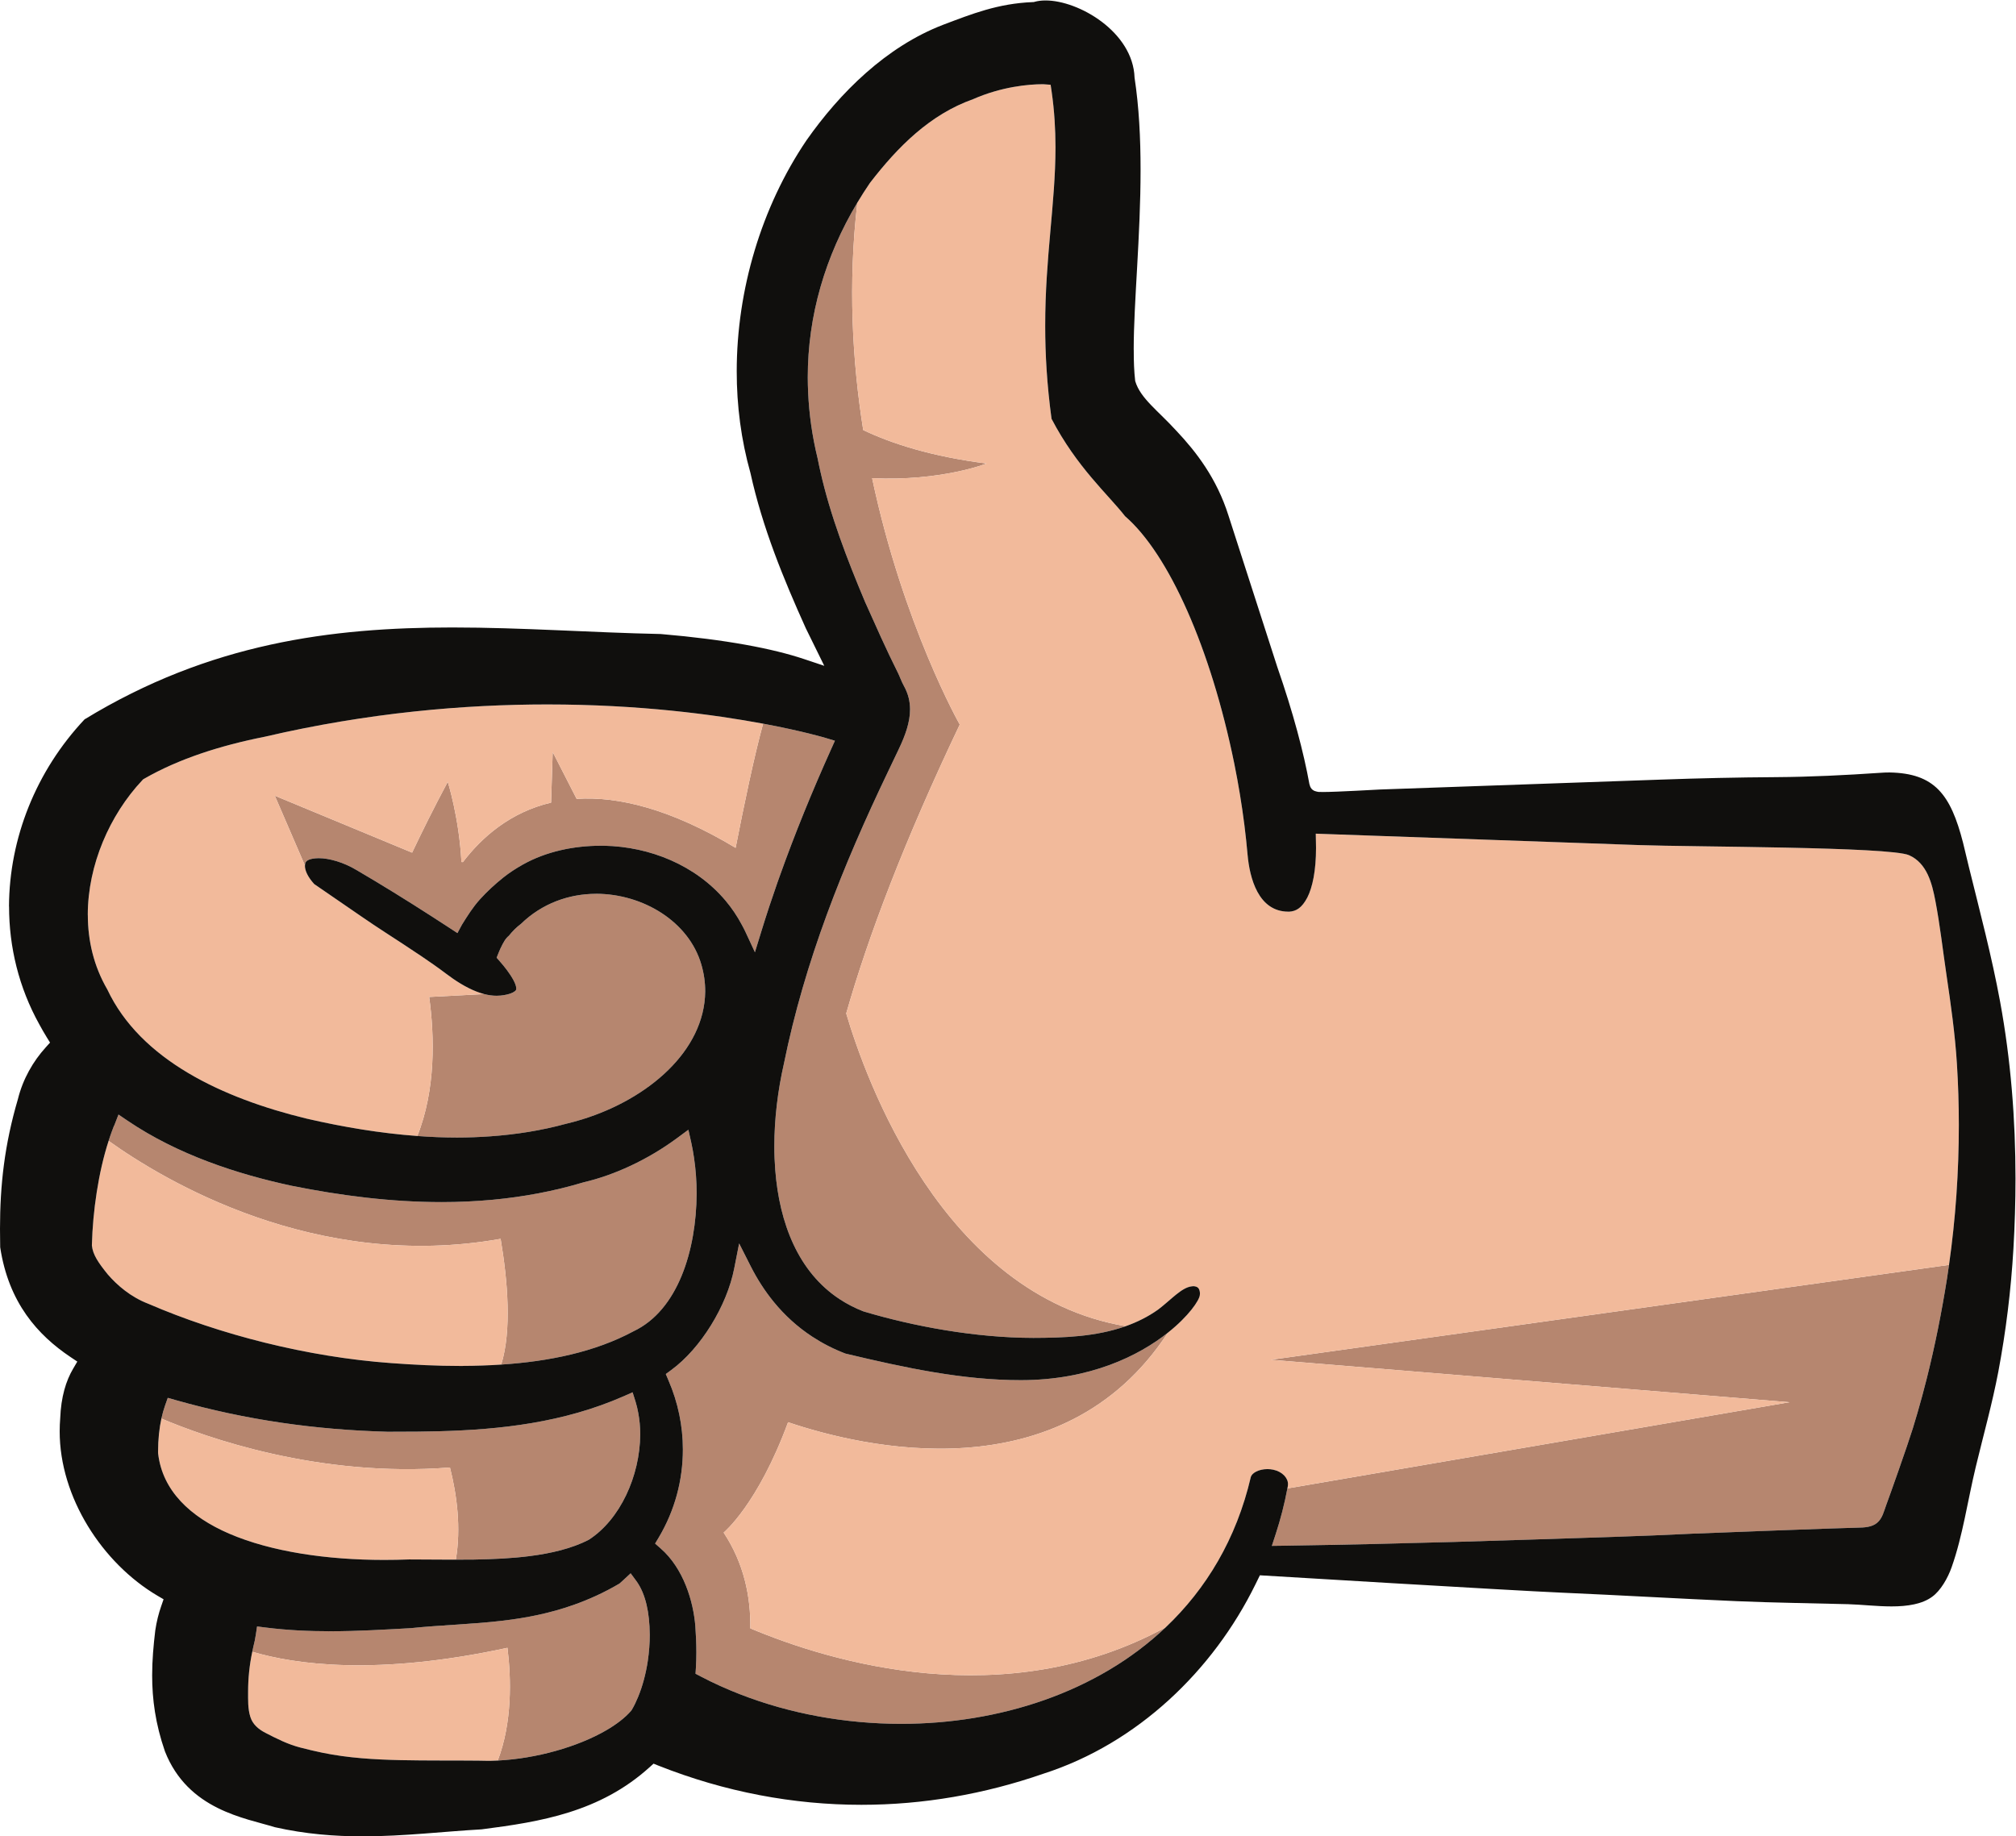 <?xml version="1.0" encoding="UTF-8" standalone="no"?>
<svg
   xmlns:dc="http://purl.org/dc/elements/1.1/"
   xmlns:cc="http://creativecommons.org/ns#"
   xmlns:rdf="http://www.w3.org/1999/02/22-rdf-syntax-ns#"
   xmlns:svg="http://www.w3.org/2000/svg"
   xmlns="http://www.w3.org/2000/svg"
   xmlns:sodipodi="http://sodipodi.sourceforge.net/DTD/sodipodi-0.dtd"
   xmlns:inkscape="http://www.inkscape.org/namespaces/inkscape"
   version="1.1"
   id="svg10"
   xml:space="preserve"
   width="466.667"
   height="425.12"
   viewBox="0 0 466.667 425.12"
   sodipodi:docname="01. duim omhoog.svg"
   inkscape:version="1.0.1 (c497b03c, 2020-09-10)"><defs
     id="defs14" /><sodipodi:namedview
     pagecolor="#ffffff"
     bordercolor="#666666"
     borderopacity="1"
     objecttolerance="10"
     gridtolerance="10"
     guidetolerance="10"
     inkscape:pageopacity="0"
     inkscape:pageshadow="2"
     inkscape:window-width="1801"
     inkscape:window-height="1309"
     id="namedview12"
     showgrid="false"
     inkscape:zoom="2.3710952"
     inkscape:cx="233.33333"
     inkscape:cy="212.56"
     inkscape:window-x="0"
     inkscape:window-y="23"
     inkscape:window-maximized="0"
     inkscape:current-layer="g18" /><g
     id="g18"
     inkscape:groupmode="layer"
     inkscape:label="ink_ext_XXXXXX"
     transform="matrix(1.333,0,0,-1.333,0,425.12)"><g
       id="g20"
       transform="scale(0.1)"><path
         d="m 869.359,1037.68 c 12.371,-73.278 19.434,-159.117 1.028,-218.364 83.019,5.489 162.763,21.825 229.633,57.782 77.52,36.64 109.1,141.102 109.7,238.952 -0.09,0.08 0,0.08 0,0.83 0,20.98 -1.58,41.56 -4.49,61.26 -1.31,8.92 -2.82,17.72 -4.73,26.2 l -5.09,22.81 -18.82,-13.92 c -51.57,-38.25 -110.27,-65.07 -162.79,-77.26 -52.495,-15.77 -105.206,-25.42 -157.855,-30.36 -29.566,-2.78 -59.125,-4.11 -88.609,-4.11 -88.328,-0.05 -176.109,11.33 -260.625,28.29 -93.883,20.09 -197.348,53.64 -285.133,113.03 l -15.793,10.7 -6.93,-17.81 c -0.203,-0.53 -0.414,-1.07 -0.625,-1.58 h -0.261 l -3.512,-9.31 c 0,0 0,0 0,-0.02 l -0.211,-0.51 c -1.984,-5.27 -3.801,-10.86 -5.625,-16.45 95.656,-68.48 359.445,-227.41 680.738,-170.16 z m -87.98,-397.094 c 12.113,-48.008 19.539,-104.871 10.164,-160.051 10.5,0.02 20.98,0.051 31.402,0.156 33.364,0.559 65.985,2.082 96.469,5.981 38.481,4.84 73.66,13.406 102.626,28.152 54.87,35.012 89.3,111.192 89.75,183.192 v 0.507 c 0,12.532 -1.18,24.907 -3.44,36.938 -1.24,6.59 -2.7,13.102 -4.68,19.41 l -5.12,16.301 -15.55,-6.875 C 978.219,718.387 869.273,706.34 761.695,703.516 c -23.582,-0.625 -47.101,-0.813 -70.488,-0.801 l -18.32,-0.059 c -124.606,3.418 -244.957,20.157 -367.805,54.981 l -13.738,3.894 -4.758,-13.465 c -2.398,-6.777 -4.512,-14.304 -6.305,-22.492 76.172,-32.293 273.239,-103.113 501.098,-84.988 z m 587.141,78.625 c 127.49,-43.109 474.84,-127.102 659.51,155.457 -50.24,-39.855 -134.83,-82.297 -255.07,-82.41 -100.55,-0.09 -200.62,21.289 -304.91,46.18 -20.88,7.996 -39.9,17.863 -57.27,29.199 -25.85,16.883 -47.94,37.168 -66.68,59.992 -15.81,19.258 -29.29,40.281 -40.56,62.625 l -19.98,39.466 -8.56,-43.392 C 1262.36,921.23 1216.77,847.305 1165.88,810.039 l -9.69,-7.141 4.7,-11.121 c 16.62,-38.476 24.95,-79.218 24.95,-119.785 0,-53.586 -13.98,-105.898 -41.75,-152.707 l -6.49,-10.816 9.58,-8.391 c 39.79,-34.68 56.86,-91.926 60.3,-134.922 1.08,-15.254 1.79,-30.476 1.79,-45.586 0,-9.187 -0.27,-18.261 -0.83,-27.336 l -0.63,-9.843 1.06,-0.555 7.69,-4.023 c 21.89,-11.524 44.68,-21.79 68.11,-30.926 87.11,-33.996 183.55,-51.504 280.12,-51.504 169.65,0 339.88,54.07 459.56,167.664 -279.74,-152.531 -583.18,-59.922 -721.38,-1.828 0.77,54.043 -10.63,112.265 -46.31,166.308 0,0 59.24,48.614 111.86,191.684 z m -263.21,-276.117 -10.14,13.742 -12.55,-11.652 c -1.99,-1.961 -4.23,-3.985 -6.78,-6.129 -26.87,-15.871 -53.42,-27.785 -79.703,-37.09 -41.551,-14.707 -82.391,-22.578 -122.543,-27.367 -54.656,-6.512 -108.067,-7.555 -160.266,-13.035 -45.023,-2.469 -91.769,-5.364 -139.5,-5.364 -36.965,0 -74.555,1.645 -112.711,6.485 l -14.715,1.847 -2.203,-14.687 c -1.011,-6.543 -2.406,-13.535 -4.433,-21.36 -0.645,-2.586 -1.094,-5.281 -1.664,-7.918 74.32,-22.05 216.086,-42.336 443.125,6.836 6.679,-54.718 8.308,-129.89 -16.848,-195.754 66.715,3.372 138.391,23.586 188.081,52.344 18.08,10.5 33.01,21.977 43.27,33.813 l 0.69,0.855 0.77,1.164 c 4.19,6.992 7.73,14.602 11,22.539 7.7,18.711 13.41,40.086 16.75,62.332 v 0.063 c 2.22,15.164 3.42,30.547 3.42,45.523 l -0.06,0.84 c -0.27,36.457 -6.82,69.524 -22.99,91.973 z M 530.141,1689.85 c 1.132,4.9 8,8.68 23.105,8.94 18.024,0.07 43.449,-7 66.617,-21.03 21.641,-12.63 42.926,-25.53 64.075,-38.57 22.562,-13.92 44.945,-28.04 67.175,-42.37 9.809,-6.33 19.617,-12.66 29.395,-19.07 l 10.293,-6.73 3.562,-2.33 7.856,14.61 c 9.734,15.59 18.91,30.37 31.328,44.11 12.387,13.69 26.078,26.23 40.5,37.77 10.394,8.31 22.008,15.79 33.59,22.33 0.156,0.09 0.328,0.16 0.484,0.25 40.527,22.74 88.75,32.63 134.919,32.63 h 6.09 c 79.48,-1.59 159.08,-33.77 210.94,-95.49 10.66,-12.69 20.11,-26.65 28.17,-41.85 2.06,-3.86 4.16,-7.68 6.02,-11.71 l 16.69,-35.9 11.65,37.84 c 8.57,27.86 17.73,55.51 27.35,82.95 1.18,3.4 2.43,6.76 3.64,10.15 26.81,75.43 57.09,149.16 89.15,220.5 l 7.14,15.87 -16.62,4.97 c -0.45,0.15 -39.31,11.83 -108.09,24.67 -15.44,-56.14 -33.37,-142.09 -47.72,-215.65 -113.16,67.9 -203.9,89.7 -276.09,85.06 l -41.575,81.29 -2.812,-87.79 C 886.41,1778.7 837.09,1735.59 803.855,1692.01 l -2.542,0.1 c -3.989,76.99 -23.758,139.31 -23.758,139.31 -24.352,-45.55 -45.36,-88.12 -61.891,-122.99 l -238.418,98.84 52.344,-121.32 c 0.039,1.33 0.156,2.68 0.551,3.9 z m 263.453,-476.26 c 19.414,0.02 38.73,0.77 57.949,2.13 44.547,3.17 88.477,10.05 131.273,21.74 9.723,2.27 19.354,4.94 28.894,7.9 114.19,35.46 211.7,118.81 212.91,221.62 0.06,16 -2.14,31.5 -6.73,47.17 -21.79,74.75 -101.25,122.55 -182.41,122.81 -0.38,-0.03 -0.71,-0.05 -1.01,-0.07 -45.947,-0.2 -92.693,-16.21 -129.779,-52.2 -7.789,-5.78 -15.078,-13.16 -20.929,-20.58 -5.563,-4.67 -9.16,-10.35 -15.11,-23.02 -1.25,-2.83 -1.992,-4.72 -2.769,-6.54 l -3.445,-8.57 6.035,-6.99 c 3.808,-4.23 8.027,-9.4 12.031,-14.79 8.375,-11.27 15.742,-23.63 15.98,-31.13 0,-0.35 0.063,-0.85 0.063,-0.91 -0.18,-2.65 -0.418,-3.48 -6.039,-6.75 -5.293,-2.77 -14.156,-4.58 -21.145,-5.23 -2.289,-0.18 -4.668,-0.31 -6.867,-0.31 -7.176,-0.05 -14.476,1.03 -21.797,2.92 l -13.449,-0.7 -81.945,-4.31 c 9.336,-68.55 11.636,-160.48 -20.582,-241.51 23.027,-1.7 46.007,-2.67 68.871,-2.68 z m 626.166,1179.82 c 1.51,-7.95 3.3,-15.88 5.08,-23.82 17.1,-75.9 46.07,-151.34 77.35,-225.67 18.47,-41.19 36.58,-82.3 57.19,-123.42 2.94,-5.73 5.47,-13.73 10.32,-22.61 7.61,-13.73 10.58,-26.94 10.64,-40.68 0.07,-21.91 -8.23,-45.4 -19.83,-69.51 -6.04,-12.66 -12.04,-25.31 -18.08,-37.9 -79.46,-165.75 -145.16,-330.75 -181.11,-507.75 -10.55,-46.33 -16.68,-95.58 -16.68,-143.81 -0.01,-13.68 0.57,-27.26 1.6,-40.72 7.11,-92.56 39.94,-177.59 112.1,-224.778 12.55,-8.203 26.21,-15.34 41.21,-21.094 86.65,-25.867 193.83,-45.878 295.03,-45.964 51.44,0.144 108.22,1.855 160.19,20.285 -318.18,53.844 -452.2,431.041 -485.27,543.171 38.35,134.69 100.99,299.57 197.17,501.72 0,0 -98.15,172.69 -152.18,427.87 119.81,-5.73 198.85,25.47 198.85,25.47 -94.86,12.13 -164.05,34.13 -214.32,58.12 -19.05,120.02 -26.56,254.25 -10.21,394.98 -55.8,-93.14 -86.17,-196.36 -86.09,-303.78 0,-8.64 0.26,-17.31 0.65,-25.99 1.68,-37.59 6.99,-75.67 16.39,-114.12 z m 787.2,-1565.754 900.47,-73.703 -871.82,-149.734 c -5.02,-27.051 -11.88,-53.477 -20.36,-79.524 l -6.62,-20.242 21.34,0.293 c 52.2,0.801 104.39,1.817 156.57,2.977 93.23,2.113 186.47,4.816 279.66,7.914 91.18,2.996 182.5,5.496 273.62,10.047 66.41,2.675 257.39,9.871 286.53,10.41 11.33,0.207 24.03,0.742 33.22,8.293 9.43,7.793 12.01,20.582 16.11,31.519 5.41,14.336 36.64,102.481 45.98,132.492 2.82,9.082 5.53,18.211 8.18,27.344 5.71,19.61 11.02,39.336 16,59.149 14.41,57.343 25.97,115.441 35.21,173.769 1.25,7.91 2.37,15.852 3.5,23.781 L 2206.96,827.656"
         style="fill:#b6866f;fill-opacity:1;fill-rule:nonzero;stroke:none"
         id="path22" /><path
         d="m 3401.6,1235.57 c 0,35.47 -1.1,70.94 -3.34,106.33 -3.26,51.72 -10.53,102.99 -18.13,154.22 -6.34,42.74 -11.13,85.92 -19.24,128.36 -5.83,30.57 -14.57,65.74 -45.8,79.49 -33.7,14.86 -376.01,14.23 -468.53,17.55 -89.24,3.15 -178.51,6.3 -267.79,9.46 -69.71,2.46 -139.41,4.91 -209.14,7.38 -28.22,1 -56.48,2 -84.73,2.99 l 0.3,-16.12 c 0.05,-2.89 0.14,-5.79 0.14,-8.68 0,-39.24 -6.06,-68.46 -15.2,-86.27 -9.5,-17.89 -19.14,-23.75 -31.78,-24.43 -0.32,0.06 -0.57,0.06 -1.07,0.06 -52.1,0 -67.27,58.23 -70.86,99.31 -1.49,16.92 -3.3,33.81 -5.41,50.67 -4.53,35.78 -10.41,71.39 -17.55,106.75 -40.92,200.94 -113.81,364.32 -189.7,430 -30.01,38.42 -83.65,84.84 -127.72,169.21 -8.1,59.89 -11.01,112.78 -11.01,161.21 -0.06,119.95 17.75,212.08 17.87,310.3 -0.06,31.3 -1.87,63.1 -6.66,96.53 l -1.79,12.11 -12.12,0.87 c -0.85,0.06 -1.53,0.06 -1.73,0.06 -23.68,0 -70.96,-4.03 -120.89,-26 -74.26,-26.26 -130.28,-82.11 -179.02,-145.39 -7.71,-11.24 -14.96,-22.68 -21.89,-34.24 -16.35,-140.73 -8.84,-274.96 10.21,-394.98 50.27,-23.99 119.46,-45.99 214.32,-58.12 0,0 -79.04,-31.2 -198.85,-25.47 54.03,-255.18 152.18,-427.87 152.18,-427.87 -96.18,-202.15 -158.82,-367.03 -197.17,-501.72 33.07,-112.13 167.09,-489.327 485.27,-543.171 19.72,7 38.78,16.328 56.54,29.011 22.48,17.071 40.48,38.184 58.05,40.176 1.39,0.274 2.14,0.332 3.03,0.332 7.74,-0.508 10.71,-3.722 11.39,-12.168 0,-1.007 -0.06,-2.14 -0.23,-3.261 -0.85,-9.192 -19.25,-36.621 -55.52,-65.391 C 1843.36,592.109 1496.01,676.102 1368.52,719.211 1315.9,576.141 1256.66,527.527 1256.66,527.527 c 35.68,-54.043 47.08,-112.265 46.31,-166.308 138.2,-58.094 441.64,-150.703 721.38,1.828 69.95,66.387 122.67,153.066 147.81,261.277 2.23,6.867 13.5,13.352 28.79,13.469 3.15,0 6.6,-0.352 10.14,-1.066 15.94,-3.399 25.7,-14.539 25.57,-25.196 0,-1.363 -0.27,-3.269 -0.44,-4.218 -0.18,-1.036 -0.42,-2.059 -0.61,-3.094 l 871.82,149.734 -900.47,73.703 1177.59,164.785 c 11.49,80.439 17.05,161.859 17.05,243.129 z M 438.102,320.566 c -4.922,-22.761 -7.258,-46.836 -7.258,-68.562 0,-14.809 -0.61,-30.039 3.824,-44.367 4.07,-13.172 14.156,-21.621 26.078,-27.785 19.789,-10.223 39.305,-20.125 60.984,-25.692 12.68,-3.273 25.411,-6.328 38.243,-8.976 44.769,-9.188 90.625,-11.864 136.226,-12.848 44.949,-0.981 89.914,-0.383 134.864,-0.863 4.73,-0.118 9.839,-0.262 15.046,-0.262 h 5.684 c 4.168,0.078 8.375,0.234 12.586,0.437 25.156,65.864 23.527,141.036 16.848,195.754 C 654.188,278.23 512.422,298.516 438.102,320.566 Z m 360.992,496.368 h 4.578 l 0.121,0.097 c 22.316,0.086 44.562,0.821 66.594,2.285 18.406,59.247 11.343,145.086 -1.028,218.364 -321.293,-57.25 -585.082,101.68 -680.738,170.16 -17.719,-54.37 -27.504,-122.21 -28.988,-179.91 v -0.12 c -0.086,-0.8 -0.059,-1.19 -0.059,-1.42 V 1026 l 0.031,0.02 c 1.579,-15.84 11.122,-29.704 27.415,-49.957 16.57,-19.208 40.3,-39.61 70.66,-51.18 123.211,-53.281 275.851,-92.512 421.691,-103.008 39.313,-2.91 79.547,-4.941 119.723,-4.941 z M 710.531,480.898 c 24.449,-0.089 49.961,-0.39 75.211,-0.39 1.946,0 3.86,0.027 5.801,0.027 9.375,55.18 1.949,112.043 -10.164,160.051 -227.859,-18.125 -424.926,52.695 -501.098,84.988 -3.582,-16.375 -5.801,-35.605 -5.801,-58.25 0,-0.801 0.063,-1.367 0.063,-1.633 l 0.062,-0.925 c 7.489,-64.504 55.786,-109.883 123.172,-138.996 73.75,-31.786 170.907,-45.641 268.805,-45.704 14.481,0 29.109,0.266 43.949,0.832 z M 1325.17,1932.39 c -84.65,15.81 -214.68,33.38 -374.826,33.38 -143.192,0 -310.379,-14.04 -490.473,-56.04 -77.707,-15.42 -149.437,-38.46 -209.266,-72.84 l -1.992,-1.15 -1.519,-1.63 c -56.68,-60.27 -94.504,-147.16 -94.656,-233.36 0.027,-0.43 0.058,-0.8 0.089,-1.14 0.063,-44.28 10.348,-88.52 33.813,-128.79 57.543,-122.23 199.66,-188.89 346.332,-224.41 63.445,-14.65 127.937,-25.41 192.051,-30.14 32.218,81.03 29.918,172.96 20.582,241.51 l 81.945,4.31 13.449,0.7 c -4.664,1.21 -9.32,2.8 -13.976,4.63 -18.129,7.16 -36,18.55 -52.016,30.73 -13.906,10.5 -28.18,20.44 -42.559,30.16 -20.863,14.12 -41.953,27.73 -62.777,41.3 -13.883,9.05 -27.652,18.13 -41.066,27.43 -27.504,19.04 -55.102,37.97 -82.668,56.82 -11.157,12.32 -16.063,23.27 -16.121,31.59 0,0.16 0.07,0.33 0.074,0.5 l -52.344,121.32 238.418,-98.84 c 16.531,34.87 37.539,77.44 61.891,122.99 0,0 19.769,-62.32 23.758,-139.31 l 2.542,-0.1 c 33.235,43.58 82.555,86.69 153.118,103.29 l 2.812,87.79 41.575,-81.29 c 72.19,4.64 162.93,-17.16 276.09,-85.06 14.35,73.56 32.28,159.51 47.72,215.65"
         style="fill:#f2ba9b;fill-opacity:1;fill-rule:nonzero;stroke:none"
         id="path24" /><path
         d="m 3473.23,1449.8 c -14.38,78.12 -34.79,155.25 -54.06,233.25 -3.48,14.16 -6.87,28.27 -10.22,42.44 -21.59,84.24 -49.5,120.78 -127.76,122.16 -5.36,0 -10.77,-0.19 -16.42,-0.64 -60.28,-4.08 -120.41,-7.1 -181.11,-7.49 -66.64,-0.43 -133.13,-1.89 -199.74,-4.29 -162.46,-5.78 -324.92,-11.52 -487.39,-17.18 -4.45,-0.12 -74.81,-4.34 -99.67,-4.34 -1.97,0.19 -3.16,0.13 -4.22,0.13 -2.15,-0.13 -3.78,-0.25 -9.87,1.7 -1.11,0.74 -6.85,2.43 -8.64,11.22 l -0.15,-0.01 c -10.25,56.35 -28,123.72 -55.96,204.27 l -84.7,262.71 c -20.69,65.48 -56.77,111.39 -89.84,146.59 -32.8,36.01 -62.98,56.86 -71.96,86.52 l -0.27,1.07 -0.06,0.82 c -1.69,14.41 -2.47,32.55 -2.38,52.13 -0.09,0.25 -0.09,0.76 -0.09,1.64 0,81.3 11.99,197.22 11.92,312.2 0,54.29 -2.64,108.31 -10.45,159.69 -2.59,79.29 -97.1,134.26 -154.86,134 -6.78,0 -13.02,-0.81 -18.32,-2.26 l -1.87,-0.52 -1.63,-0.06 c -60.78,-2.39 -106.2,-20.71 -155.62,-39.35 -99.06,-38.04 -179.38,-118.06 -237.4,-200.68 -78.57,-116.18 -121.15,-260.32 -121.15,-401.12 -0.06,-59.94 7.7,-119.26 23.81,-176.57 20.97,-95.33 57.49,-184.04 96.09,-269.63 l 32.12,-65.35 -34.65,11.58 c -54.72,18.32 -135.42,33.93 -249.23,43.64 -120.56,2.51 -240.617,11.39 -362.187,11.39 C 575.73,2099.39 364.504,2072.68 146.875,1939.9 62.566,1850.27 16.148,1733.53 15.609,1615.04 h 0.121 c 0,-70.41 16.832,-140.68 52.668,-205.1 3.957,-7.37 8.18,-14.63 12.52,-21.74 l 5.976,-9.68 -7.613,-8.45 C 57.602,1346.16 39.672,1315.23 31.047,1280.16 7.938,1201.45 0,1131.6 0,1054.84 c 0,-11 0.117,-22.16 0.328,-31.79 C 14.988,926.523 65.664,870.527 122.285,832.52 l 11.953,-8 -7.285,-12.43 c -12.223,-20.695 -21.023,-48.711 -22.422,-86.504 -0.566,-6.992 -0.894,-14.484 -0.894,-21.926 -0.18,-114.898 74.195,-229.273 169.718,-285.691 l 10.704,-6.27 -4.102,-11.863 c -4.406,-12.523 -8.004,-26.566 -10.324,-42.231 -3.149,-26.316 -5.41,-51.89 -5.41,-78.035 0,-41.308 5.535,-83.855 22.215,-132.043 C 326.492,45.586 426,31.855 477.18,15.906 530.438,3.895 581.023,0 630.004,0 701.969,0.059 770.605,8.477 836.293,12.137 939.133,25.312 1041.52,41.992 1127.91,119.93 l 6.99,6.308 8.8,-3.535 c 115.18,-45.652 234.13,-67.93 352.19,-67.93 107.06,0 213.4,18.379 316.11,54.043 163.23,52.485 294.59,179.082 367.98,328.489 l 7.88,16.054 c 0,0 435.49,-26.316 522.71,-30.097 102.13,-4.453 204.01,-10.442 305.82,-14.864 64,-2.761 128.3,-3.457 192.77,-5.207 23.35,-0.652 49.99,-3.867 75.45,-3.867 28.12,-0.058 53.76,4.16 70.77,16.836 14.34,10.258 27.12,32.227 33.82,51.508 19.27,54.48 27.57,114.844 41.81,173.965 13.42,55.613 28.64,110.027 39.11,164.988 13.32,70.598 22.03,141.934 26.26,213.659 2.37,40.54 3.62,81.28 3.62,122.02 0,103.29 -8.18,206.57 -26.77,307.5 z M 1689.72,3016.93 c 49.93,21.97 97.21,26 120.89,26 0.2,0 0.88,0 1.73,-0.06 l 12.12,-0.87 1.79,-12.11 c 4.79,-33.43 6.6,-65.23 6.66,-96.53 -0.12,-98.22 -17.93,-190.35 -17.87,-310.3 0,-48.43 2.91,-101.32 11.01,-161.21 44.07,-84.37 97.71,-130.79 127.72,-169.21 75.89,-65.68 148.78,-229.06 189.7,-430 7.14,-35.36 13.02,-70.97 17.55,-106.75 2.11,-16.86 3.92,-33.75 5.41,-50.67 3.59,-41.08 18.76,-99.31 70.86,-99.31 0.5,0 0.75,0 1.07,-0.06 12.64,0.68 22.28,6.54 31.78,24.43 9.14,17.81 15.2,47.03 15.2,86.27 0,2.89 -0.09,5.79 -0.14,8.68 l -0.3,16.12 c 28.25,-0.99 56.51,-1.99 84.73,-2.99 69.73,-2.47 139.43,-4.92 209.14,-7.38 89.28,-3.16 178.55,-6.31 267.79,-9.46 92.52,-3.32 434.83,-2.69 468.53,-17.55 31.23,-13.75 39.97,-48.92 45.8,-79.49 8.11,-42.44 12.9,-85.62 19.24,-128.36 7.6,-51.23 14.87,-102.5 18.13,-154.22 2.24,-35.39 3.34,-70.86 3.34,-106.33 0,-81.27 -5.56,-162.69 -17.05,-243.129 -1.13,-7.929 -2.25,-15.871 -3.5,-23.781 -9.24,-58.328 -20.8,-116.426 -35.21,-173.769 -4.98,-19.813 -10.29,-39.539 -16,-59.149 -2.65,-9.133 -5.36,-18.262 -8.18,-27.344 -9.34,-30.011 -40.57,-118.156 -45.98,-132.492 -4.1,-10.937 -6.68,-23.726 -16.11,-31.519 -9.19,-7.551 -21.89,-8.086 -33.22,-8.293 -29.14,-0.539 -220.12,-7.735 -286.53,-10.41 -91.12,-4.551 -182.44,-7.051 -273.62,-10.047 -93.19,-3.098 -186.43,-5.801 -279.66,-7.914 -52.18,-1.16 -104.37,-2.176 -156.57,-2.977 l -21.34,-0.293 6.62,20.242 c 8.48,26.047 15.34,52.473 20.36,79.524 0.19,1.035 0.43,2.058 0.61,3.094 0.17,0.949 0.44,2.855 0.44,4.218 0.13,10.657 -9.63,21.797 -25.57,25.196 -3.54,0.714 -6.99,1.066 -10.14,1.066 -15.29,-0.117 -26.56,-6.602 -28.79,-13.469 -25.14,-108.211 -77.86,-194.89 -147.81,-261.277 -119.68,-113.594 -289.91,-167.664 -459.56,-167.664 -96.57,0 -193.01,17.508 -280.12,51.504 -23.43,9.136 -46.22,19.402 -68.11,30.926 l -7.69,4.023 -1.06,0.555 0.63,9.843 c 0.56,9.075 0.83,18.149 0.83,27.336 0,15.11 -0.71,30.332 -1.79,45.586 -3.44,42.996 -20.51,100.242 -60.3,134.922 l -9.58,8.391 6.49,10.816 c 27.77,46.809 41.75,99.121 41.75,152.707 0,40.567 -8.33,81.309 -24.95,119.785 l -4.7,11.121 9.69,7.141 c 50.89,37.266 96.48,111.191 109.12,176.289 l 8.56,43.392 19.98,-39.466 c 11.27,-22.344 24.75,-43.367 40.56,-62.625 18.74,-22.824 40.83,-43.109 66.68,-59.992 17.37,-11.336 36.39,-21.203 57.27,-29.199 104.29,-24.891 204.36,-46.27 304.91,-46.18 120.24,0.113 204.83,42.555 255.07,82.41 36.27,28.77 54.67,56.199 55.52,65.391 0.17,1.121 0.23,2.254 0.23,3.261 -0.68,8.446 -3.65,11.66 -11.39,12.168 -0.89,0 -1.64,-0.058 -3.03,-0.332 -17.57,-1.992 -35.57,-23.105 -58.05,-40.176 -17.76,-12.683 -36.82,-22.011 -56.54,-29.011 -51.97,-18.43 -108.75,-20.141 -160.19,-20.285 -101.2,0.086 -208.38,20.097 -295.03,45.964 -15,5.754 -28.66,12.891 -41.21,21.094 -72.16,47.188 -104.99,132.218 -112.1,224.778 -1.03,13.46 -1.61,27.04 -1.6,40.72 0,48.23 6.13,97.48 16.68,143.81 35.95,177 101.65,342 181.11,507.75 6.04,12.59 12.04,25.24 18.08,37.9 11.6,24.11 19.9,47.6 19.83,69.51 -0.06,13.74 -3.03,26.95 -10.64,40.68 -4.85,8.88 -7.38,16.88 -10.32,22.61 -20.61,41.12 -38.72,82.23 -57.19,123.42 -31.28,74.33 -60.25,149.77 -77.35,225.67 -1.78,7.94 -3.57,15.87 -5.08,23.82 -9.4,38.45 -14.71,76.53 -16.39,114.12 -0.39,8.68 -0.65,17.35 -0.65,25.99 -0.08,107.42 30.29,210.64 86.09,303.78 6.93,11.56 14.18,23 21.89,34.24 48.74,63.28 104.76,119.13 179.02,145.39 z M 247.094,1834.11 l 1.519,1.63 1.992,1.15 c 59.829,34.38 131.559,57.42 209.266,72.84 180.094,42 347.281,56.04 490.473,56.04 160.146,0 290.176,-17.57 374.826,-33.38 68.78,-12.84 107.64,-24.52 108.09,-24.67 l 16.62,-4.97 -7.14,-15.87 c -32.06,-71.34 -62.34,-145.07 -89.15,-220.5 -1.21,-3.39 -2.46,-6.75 -3.64,-10.15 -9.62,-27.44 -18.78,-55.09 -27.35,-82.95 l -11.65,-37.84 -16.69,35.9 c -1.86,4.03 -3.96,7.85 -6.02,11.71 -8.06,15.2 -17.51,29.16 -28.17,41.85 -51.86,61.72 -131.46,93.9 -210.94,95.49 h -6.09 c -46.169,0 -94.392,-9.89 -134.919,-32.63 -0.156,-0.09 -0.328,-0.16 -0.484,-0.25 -11.582,-6.54 -23.196,-14.02 -33.59,-22.33 -14.422,-11.54 -28.113,-24.08 -40.5,-37.77 -12.418,-13.74 -21.594,-28.52 -31.328,-44.11 l -7.856,-14.61 -3.562,2.33 -10.293,6.73 c -9.778,6.41 -19.586,12.74 -29.395,19.07 -22.23,14.33 -44.613,28.45 -67.175,42.37 -21.149,13.04 -42.434,25.94 -64.075,38.57 -23.168,14.03 -48.593,21.1 -66.617,21.03 -15.105,-0.26 -21.973,-4.04 -23.105,-8.94 -0.395,-1.22 -0.512,-2.57 -0.551,-3.9 -0.004,-0.17 -0.074,-0.34 -0.074,-0.5 0.058,-8.32 4.964,-19.27 16.121,-31.59 27.566,-18.85 55.164,-37.78 82.668,-56.82 13.414,-9.3 27.183,-18.38 41.066,-27.43 20.824,-13.57 41.914,-27.18 62.777,-41.3 14.379,-9.72 28.653,-19.66 42.559,-30.16 16.016,-12.18 33.887,-23.57 52.016,-30.73 4.656,-1.83 9.312,-3.42 13.976,-4.63 7.321,-1.89 14.621,-2.97 21.797,-2.92 2.199,0 4.578,0.13 6.867,0.31 6.989,0.65 15.852,2.46 21.145,5.23 5.621,3.27 5.859,4.1 6.039,6.75 0,0.06 -0.063,0.56 -0.063,0.91 -0.238,7.5 -7.605,19.86 -15.98,31.13 -4.004,5.39 -8.223,10.56 -12.031,14.79 l -6.035,6.99 3.445,8.57 c 0.777,1.82 1.519,3.71 2.769,6.54 5.95,12.67 9.547,18.35 15.11,23.02 5.851,7.42 13.14,14.8 20.929,20.58 37.086,35.99 83.832,52 129.779,52.2 0.3,0.02 0.63,0.04 1.01,0.07 81.16,-0.26 160.62,-48.06 182.41,-122.81 4.59,-15.67 6.79,-31.17 6.73,-47.17 -1.21,-102.81 -98.72,-186.16 -212.91,-221.62 -9.54,-2.96 -19.171,-5.63 -28.894,-7.9 -42.796,-11.69 -86.726,-18.57 -131.273,-21.74 -19.219,-1.36 -38.535,-2.11 -57.949,-2.13 -22.864,0.01 -45.844,0.98 -68.871,2.68 -64.114,4.73 -128.606,15.49 -192.051,30.14 -146.672,35.52 -288.789,102.18 -346.332,224.41 -23.465,40.27 -33.75,84.51 -33.813,128.79 -0.031,0.34 -0.062,0.71 -0.089,1.14 0.152,86.2 37.976,173.09 94.656,233.36 z M 187.02,976.063 c -16.293,20.253 -25.836,34.117 -27.415,49.957 l -0.031,-0.02 v 0.39 c 0,0.23 -0.027,0.62 0.059,1.42 v 0.12 c 1.484,57.7 11.269,125.54 28.988,179.91 1.824,5.59 3.641,11.18 5.625,16.45 l 0.211,0.51 c 0,0.02 0,0.02 0,0.02 l 3.512,9.31 h 0.261 c 0.211,0.51 0.422,1.05 0.625,1.58 l 6.93,17.81 15.793,-10.7 c 87.785,-59.39 191.25,-92.94 285.133,-113.03 84.516,-16.96 172.297,-28.34 260.625,-28.29 29.484,0 59.043,1.33 88.609,4.11 52.649,4.94 105.36,14.59 157.855,30.36 52.52,12.19 111.22,39.01 162.79,77.26 l 18.82,13.92 5.09,-22.81 c 1.91,-8.48 3.42,-17.28 4.73,-26.2 2.91,-19.7 4.49,-40.28 4.49,-61.26 0,-0.75 -0.09,-0.75 0,-0.83 -0.6,-97.85 -32.18,-202.312 -109.7,-238.952 -66.87,-35.957 -146.614,-52.293 -229.633,-57.782 -22.032,-1.464 -44.278,-2.199 -66.594,-2.285 l -0.121,-0.097 h -4.578 c -40.176,0 -80.41,2.031 -119.723,4.941 -145.84,10.496 -298.48,49.727 -421.691,103.008 -30.36,11.57 -54.09,31.972 -70.66,51.18 z m 87.585,-311.297 -0.062,0.925 c 0,0.266 -0.063,0.832 -0.063,1.633 0,22.645 2.219,41.875 5.801,58.25 1.793,8.188 3.907,15.715 6.305,22.492 l 4.758,13.465 13.738,-3.894 C 427.93,722.813 548.281,706.074 672.887,702.656 l 18.32,0.059 c 23.387,-0.012 46.906,0.176 70.488,0.801 107.578,2.824 216.524,14.871 321.305,60.781 l 15.55,6.875 5.12,-16.301 c 1.98,-6.308 3.44,-12.82 4.68,-19.41 2.26,-12.031 3.44,-24.406 3.44,-36.938 v -0.507 c -0.45,-72 -34.88,-148.18 -89.75,-183.192 -28.966,-14.746 -64.145,-23.312 -102.626,-28.152 -30.484,-3.899 -63.105,-5.422 -96.469,-5.981 -10.422,-0.105 -20.902,-0.136 -31.402,-0.156 -1.941,0 -3.855,-0.027 -5.801,-0.027 -25.25,0 -50.762,0.301 -75.211,0.39 -14.84,-0.566 -29.468,-0.832 -43.949,-0.832 -97.898,0.063 -195.055,13.918 -268.805,45.704 -67.386,29.113 -115.683,74.492 -123.172,138.996 z M 831.063,131.473 c -44.95,0.48 -89.915,-0.118 -134.864,0.863 -45.601,0.984 -91.457,3.66 -136.226,12.848 -12.832,2.648 -25.563,5.703 -38.243,8.976 -21.679,5.567 -41.195,15.469 -60.984,25.692 -11.922,6.164 -22.008,14.613 -26.078,27.785 -4.434,14.328 -3.824,29.558 -3.824,44.367 0,21.726 2.336,45.801 7.258,68.562 0.57,2.637 1.019,5.332 1.664,7.918 2.027,7.825 3.422,14.817 4.433,21.36 l 2.203,14.687 14.715,-1.847 c 38.156,-4.84 75.746,-6.485 112.711,-6.485 47.731,0 94.477,2.895 139.5,5.364 52.199,5.48 105.61,6.523 160.266,13.035 40.152,4.789 80.992,12.66 122.543,27.367 26.283,9.305 52.833,21.219 79.703,37.09 2.55,2.144 4.79,4.168 6.78,6.129 l 12.55,11.652 10.14,-13.742 c 16.17,-22.449 22.72,-55.516 22.99,-91.973 l 0.06,-0.84 c 0,-14.976 -1.2,-30.359 -3.42,-45.523 v -0.063 c -3.34,-22.246 -9.05,-43.621 -16.75,-62.332 -3.27,-7.937 -6.81,-15.547 -11,-22.539 l -0.77,-1.164 -0.69,-0.855 c -10.26,-11.836 -25.19,-23.313 -43.27,-33.813 -49.69,-28.758 -121.366,-48.972 -188.081,-52.344 -4.211,-0.203 -8.418,-0.359 -12.586,-0.437 h -5.684 c -5.207,0 -10.316,0.144 -15.046,0.262"
         style="fill:#100f0d;fill-opacity:1;fill-rule:nonzero;stroke:none"
         id="path26" /></g></g></svg>
